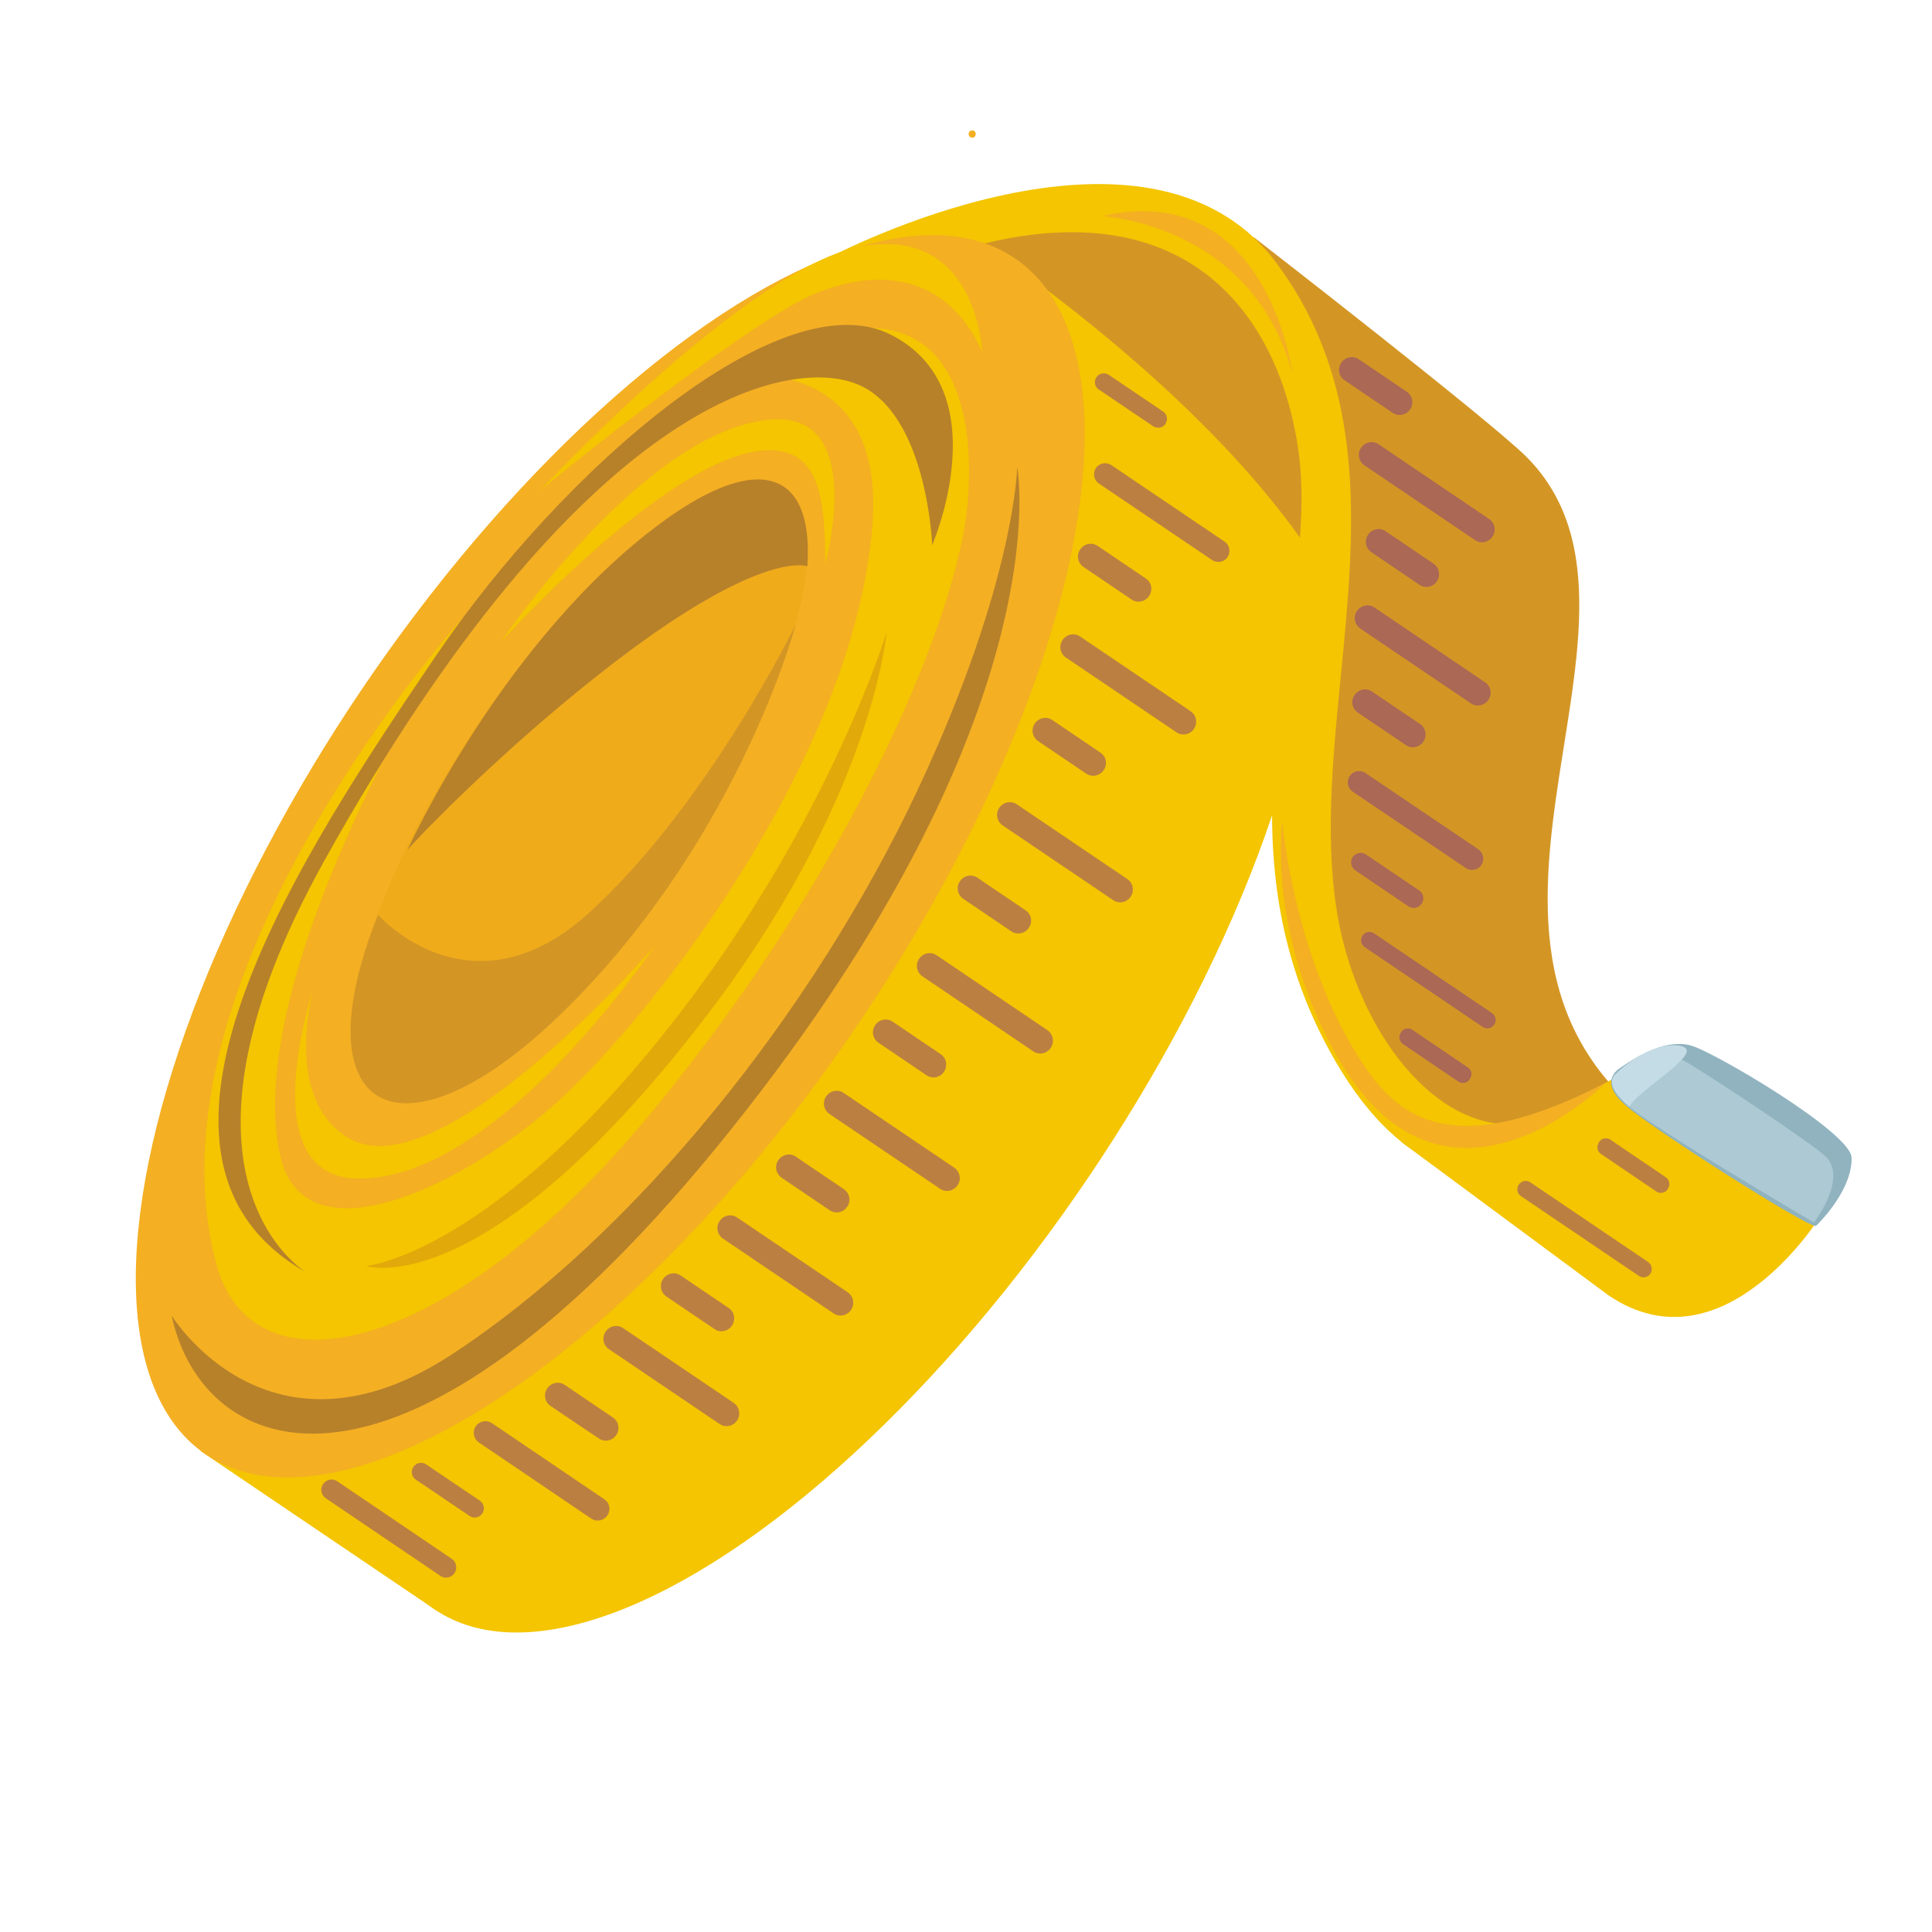 <svg xmlns="http://www.w3.org/2000/svg" xmlns:xlink="http://www.w3.org/1999/xlink" x="0px" y="0px" viewBox="0 0 800 800" style="enable-background:new 0 0 800 800;" xml:space="preserve"><style type="text/css">	.Ombre_x0020_portée{fill:none;}	.Lueur_x0020_externe_x0020_5 pt{fill:none;}	.Néon_x0020_bleu{fill:none;stroke:#8AACDA;stroke-width:7;stroke-linecap:round;stroke-linejoin:round;}	.Ton_x0020_clair_x0020_chrome{fill:url(#SVGID_1_);stroke:#FFFFFF;stroke-width:0.363;stroke-miterlimit:1;}	.Swing_GS{fill:#FFDD00;}	.Alysse_GS{fill:#A6D0E4;}	.st0{display:none;}	.st1{display:inline;}	.st2{fill:#F4C500;}	.st3{fill:#D39625;}	.st4{fill:#F4AF23;}	.st5{fill:#F0AB1B;}	.st6{fill:#B7812A;}	.st7{fill:#E2A90A;}	.st8{opacity:0.5;fill:#843A84;}	.st9{fill:#90B3BF;}	.st10{fill:#C5DCE6;}	.st11{opacity:0.54;fill:#C5DCE6;}</style><linearGradient id="SVGID_1_" gradientUnits="userSpaceOnUse" x1="0" y1="0" x2="6.123234e-17" y2="-1">	<stop offset="0" style="stop-color:#656565"></stop>	<stop offset="0.618" style="stop-color:#1B1B1B"></stop>	<stop offset="0.629" style="stop-color:#545454"></stop>	<stop offset="0.983" style="stop-color:#3E3E3E"></stop></linearGradient><g id="Calque_1" class="st0">	<g id="_x36_Bvx4F_00000140720933687112242500000015097019015955675537_" class="st1">					<image style="overflow:visible;" width="563" height="475" id="_x36_Bvx4F" transform="matrix(1 0 0 1 118.5 162.5)">		</image>	</g></g><g id="Calque_2"></g><g id="Calque_3">	<g>					<ellipse transform="matrix(0.56 -0.828 0.828 0.56 -193.378 472.197)" class="st2" cx="348.2" cy="418.3" rx="299.9" ry="124"></ellipse>					<rect x="0.7" y="327.2" transform="matrix(0.56 -0.828 0.828 0.56 -188.297 418.161)" class="st2" width="598.3" height="118.5"></rect>		<path class="st3" d="M402,97.7c0,0,131.2,84.3,162.2,173.1c31,88.8,41-86.2-46.5-152S402,97.7,402,97.7z"></path>		<path class="st3" d="M519,98.1c0,0,98.4,76.3,113.2,91.2c69,69.6-60.2,213.7,69.3,286.9c41.8,23.6-100.7,40.3-144.7-53.9    C512.7,328.1,571.9,219.5,519,98.1z"></path>		<path class="st2" d="M678.6,452.2l75.4,51.1c0,0-40.3,65.3-87.9,33.1l-86.2-63.8C579.9,472.5,631.4,499.9,678.6,452.2z"></path>		<path class="st2" d="M343.4,106.6c0,0,19.6,7,54.1-3.1c94.9-27.8,132.3,28.5,140.1,82.7c9.4,65.9-36,153.4,10.4,244.1    c54.8,107,128.1,29,128.1,29s15.2-30.5-24-2.9c-43.8,30.9-89.7-21.2-98.7-80.1c-13-84.9,35-186.7-24.7-267.2    C475.1,36.6,343.4,106.6,343.4,106.6z"></path>					<ellipse transform="matrix(0.56 -0.828 0.828 0.56 -182.624 365.341)" class="st4" cx="252.9" cy="354.7" rx="299.1" ry="124"></ellipse>		<path class="st2" d="M191.8,255.7c0,0-134.3,148.4-102.2,267.8c15,55.7,97,38.3,180.8-63.6s126.4-205.5,130.3-251.7    C404.6,162,390,104.5,300.5,156c0,0,66.8-12.4,60.7,62c-7.9,97-93,205.7-132.7,240.3S125.6,521.8,116,478.5    C99,401.1,191.8,255.7,191.8,255.7z"></path>					<ellipse transform="matrix(0.56 -0.828 0.828 0.56 -165.239 342.8)" class="st5" cx="240.3" cy="327.1" rx="150.9" ry="50.3"></ellipse>		<path class="st6" d="M126.7,526.8c0,0-65.7-38.8,7.7-170.6c106-190.3,191.4-209,220.6-197.1C384,171,386,225.7,386,225.7    s27.9-64.2-17.1-87.1S233.3,193.5,180.2,272S41.1,478.1,126.7,526.8z"></path>		<path class="st7" d="M151.7,524.2c0,0,53.7-4.9,131.3-106.6c61.6-80.8,84.1-155.8,84.1-155.8s-5.6,69.6-76.3,161.1    C200.1,540.5,151.7,524.2,151.7,524.2z"></path>		<path class="st2" d="M129.7,409.6c0,0-12.8,45.5,14.7,61.7c38.2,22.5,126.6-79.5,126.6-79.5S206,489.4,147.7,488    C104,487,129.7,409.6,129.7,409.6z"></path>		<path class="st6" d="M71.1,544.8c0,0,40.2,65.6,115.9,16.1s149.6-141.4,193.3-234.5c40.2-85.8,40.9-133.1,40.9-133.1    s19.3,101.9-118.2,274S83.7,604.3,71.1,544.8z"></path>		<path class="st3" d="M156.5,378.8c0,0,38.5,43.7,87.6-1s85.4-119.2,85.4-119.2S307,344,237.6,414.6S122.9,463.3,156.5,378.8z"></path>		<path class="st6" d="M168.7,352c0,0,39.5-87.4,105.5-135.8c40.3-29.6,62.8-21,60.1,18.3c0,0-19.4-8-86.1,44.6    C204.1,313.8,169.7,350.4,168.7,352z"></path>		<path class="st2" d="M207.2,266.1c0,0,74.3-82.8,113.6-79.6c18,1.5,21,19.1,20.9,47.1c0,0,17.4-62.6-22-59.9    C267,177.4,207.2,266.1,207.2,266.1z"></path>		<path class="st2" d="M223.1,203.7c0.8-1.1,84.4-68.9,112.8-81.4s57.1-8,70.8,23.5c0,0-1.9-51.9-49.3-43.9    C310,109.8,223.1,203.7,223.1,203.7z"></path>		<path class="st4" d="M530.9,339.8c0,0,5.2,61.7,36.3,104.8c16.6,23,41.9,32.5,97.6,3.8c0,0-57.5,58.1-101.3,3.6    C547.7,432.3,526.7,387.1,530.9,339.8z"></path>		<path class="st8" d="M305.2,588.2L305.2,588.2c-1.6,2.4-4.9,3.1-7.3,1.4l-45.7-30.9c-2.4-1.6-3.1-4.9-1.4-7.3l0,0    c1.6-2.4,4.9-3.1,7.3-1.4l45.7,30.9C306.2,582.5,306.8,585.8,305.2,588.2z"></path>		<path class="st8" d="M188.2,651.4L188.2,651.4c-1.3,1.9-4,2.5-5.9,1.1l-47.4-32.1c-1.9-1.3-2.5-4-1.1-5.9l0,0    c1.3-1.9,4-2.5,5.9-1.1l47.4,32.1C189,646.8,189.5,649.5,188.2,651.4z"></path>		<path class="st8" d="M251.5,627.5L251.5,627.5c-1.5,2.2-4.5,2.8-6.7,1.3l-46.5-31.5c-2.2-1.5-2.8-4.5-1.3-6.7l0,0    c1.5-2.2,4.5-2.8,6.7-1.3l46.5,31.5C252.5,622.2,253,625.3,251.5,627.5z"></path>		<path class="st8" d="M255.2,594.2L255.2,594.2c-1.6,2.4-4.9,3.1-7.3,1.4L228,582.2c-2.4-1.6-3.1-4.9-1.4-7.3l0,0    c1.6-2.4,4.9-3.1,7.3-1.4l19.8,13.4C256.2,588.5,256.8,591.8,255.2,594.2z"></path>		<path class="st8" d="M352.4,542.4L352.4,542.4c-1.6,2.4-4.9,3.1-7.3,1.4l-45.7-30.9c-2.4-1.6-3.1-4.9-1.4-7.3l0,0    c1.6-2.4,4.9-3.1,7.3-1.4l45.7,30.9C353.4,536.7,354,540,352.4,542.4z"></path>		<path class="st8" d="M303.1,548.9L303.1,548.9c-1.6,2.4-4.9,3.1-7.3,1.4L276,536.9c-2.4-1.6-3.1-4.9-1.4-7.3l0,0    c1.6-2.4,4.9-3.1,7.3-1.4l19.8,13.4C304.1,543.2,304.7,546.4,303.1,548.9z"></path>		<path class="st8" d="M396.5,490.8L396.5,490.8c-1.6,2.4-4.9,3.1-7.3,1.4l-45.7-30.9c-2.4-1.6-3.1-4.9-1.4-7.3l0,0    c1.6-2.4,4.9-3.1,7.3-1.4l45.7,30.9C397.5,485.1,398.2,488.4,396.5,490.8z"></path>		<path class="st8" d="M350.8,499.7L350.8,499.7c-1.6,2.4-4.9,3.1-7.3,1.4l-19.8-13.4c-2.4-1.6-3.1-4.9-1.4-7.3l0,0    c1.6-2.4,4.9-3.1,7.3-1.4l19.8,13.4C351.8,494,352.5,497.3,350.8,499.7z"></path>		<path class="st8" d="M435.1,433.9L435.1,433.9c-1.6,2.4-4.9,3.1-7.3,1.4L382,404.3c-2.4-1.6-3.1-4.9-1.4-7.3l0,0    c1.6-2.4,4.9-3.1,7.3-1.4l45.7,30.9C436.1,428.2,436.7,431.4,435.1,433.9z"></path>		<path class="st8" d="M390.9,443.8L390.9,443.8c-1.6,2.4-4.9,3.1-7.3,1.4l-19.8-13.4c-2.4-1.6-3.1-4.9-1.4-7.3l0,0    c1.6-2.4,4.9-3.1,7.3-1.4l19.8,13.4C391.9,438.1,392.5,441.3,390.9,443.8z"></path>		<path class="st8" d="M468.2,371.3L468.2,371.3c-1.6,2.4-4.9,3.1-7.3,1.4l-45.7-30.9c-2.4-1.6-3.1-4.9-1.4-7.3l0,0    c1.6-2.4,4.9-3.1,7.3-1.4l45.7,30.9C469.2,365.6,469.8,368.8,468.2,371.3z"></path>		<path class="st8" d="M426,384.2L426,384.2c-1.6,2.4-4.9,3.1-7.3,1.4l-19.8-13.4c-2.4-1.6-3.1-4.9-1.4-7.3v0    c1.6-2.4,4.9-3.1,7.3-1.4l19.8,13.4C427.1,378.5,427.7,381.8,426,384.2z"></path>		<path class="st8" d="M494.4,301.8L494.4,301.8c-1.6,2.4-4.9,3.1-7.3,1.4l-45.7-30.9c-2.4-1.6-3.1-4.9-1.4-7.3l0,0    c1.6-2.4,4.9-3.1,7.3-1.4l45.7,30.9C495.4,296.1,496,299.3,494.4,301.8z"></path>		<path class="st8" d="M457,318.9L457,318.9c-1.6,2.4-4.9,3.1-7.3,1.4l-19.8-13.4c-2.4-1.6-3.1-4.9-1.4-7.3l0,0    c1.6-2.4,4.9-3.1,7.3-1.4l19.8,13.4C458.1,313.2,458.7,316.5,457,318.9z"></path>		<path class="st8" d="M613.4,358.2L613.4,358.2c-1.4,2.1-4.3,2.7-6.5,1.2l-46.8-31.6c-2.1-1.4-2.7-4.3-1.2-6.5v0    c1.4-2.1,4.3-2.7,6.5-1.2l46.8,31.6C614.3,353.2,614.8,356.1,613.4,358.2z"></path>		<path class="st8" d="M618.7,424.3L618.7,424.3c-1.1,1.6-3.2,2-4.8,0.9l-48.8-33c-1.6-1.1-2-3.2-0.9-4.8l0,0c1.1-1.6,3.2-2,4.8-0.9    l48.8,33C619.4,420.6,619.8,422.7,618.7,424.3z"></path>		<path class="st8" d="M683.4,527.4L683.4,527.4c-1.1,1.6-3.2,2-4.8,0.9l-48.8-33c-1.6-1.1-2-3.2-0.9-4.8l0,0c1.1-1.6,3.2-2,4.8-0.9    l48.8,33C684,523.7,684.4,525.8,683.4,527.4z"></path>		<path class="st8" d="M616.3,289.8L616.3,289.8c-1.6,2.4-4.9,3.1-7.3,1.4l-45.7-30.9c-2.4-1.6-3.1-4.9-1.4-7.3l0,0    c1.6-2.4,4.9-3.1,7.3-1.4l45.7,30.9C617.3,284.1,618,287.4,616.3,289.8z"></path>		<path class="st8" d="M618,222.2L618,222.2c-1.6,2.4-4.9,3.1-7.3,1.4L565,192.7c-2.4-1.6-3.1-4.9-1.4-7.3l0,0    c1.6-2.4,4.9-3.1,7.3-1.4l45.7,30.9C619,216.5,619.7,219.8,618,222.2z"></path>		<path class="st8" d="M588.7,374.2L588.7,374.2c-1.2,1.8-3.7,2.3-5.5,1.1l-22-14.9c-1.8-1.2-2.3-3.7-1.1-5.5l0,0    c1.2-1.8,3.7-2.3,5.5-1.1l22,14.9C589.5,369.8,589.9,372.3,588.7,374.2z"></path>		<path class="st8" d="M608.7,446.6l-0.2,0.4c-1,1.5-3.1,1.9-4.6,0.9l-23-15.6c-1.5-1-1.9-3.1-0.9-4.6l0.2-0.4    c1-1.5,3.1-1.9,4.6-0.9l23,15.6C609.4,443,609.8,445.1,608.7,446.6z"></path>		<path class="st8" d="M690.7,492.1l-0.2,0.4c-1,1.5-3.1,1.9-4.6,0.9l-23-15.6c-1.5-1-1.9-3.1-0.9-4.6l0.2-0.4    c1-1.5,3.1-1.9,4.6-0.9l23,15.6C691.3,488.5,691.7,490.6,690.7,492.1z"></path>		<path class="st8" d="M589.4,307.1L589.4,307.1c-1.6,2.4-4.9,3.1-7.3,1.4l-19.8-13.4c-2.4-1.6-3.1-4.9-1.4-7.3l0,0    c1.6-2.4,4.9-3.1,7.3-1.4l19.8,13.4C590.4,301.4,591,304.7,589.4,307.1z"></path>		<path class="st8" d="M595,240.7L595,240.7c-1.6,2.4-4.9,3.1-7.3,1.4l-19.8-13.4c-2.4-1.6-3.1-4.9-1.4-7.3l0,0    c1.6-2.4,4.9-3.1,7.3-1.4l19.8,13.4C596,235,596.6,238.3,595,240.7z"></path>		<path class="st8" d="M583.9,169.5L583.9,169.5c-1.6,2.4-4.9,3.1-7.3,1.4l-19.8-13.4c-2.4-1.6-3.1-4.9-1.4-7.3l0,0    c1.6-2.4,4.9-3.1,7.3-1.4l19.8,13.4C584.9,163.8,585.6,167,583.9,169.5z"></path>		<path class="st8" d="M508.3,230.7L508.3,230.7c-1.4,2.1-4.3,2.6-6.4,1.2L455,200.2c-2.1-1.4-2.6-4.3-1.2-6.4l0,0    c1.4-2.1,4.3-2.6,6.4-1.2l46.9,31.7C509.2,225.7,509.7,228.6,508.3,230.7z"></path>		<path class="st8" d="M475.8,246.8L475.8,246.8c-1.6,2.4-4.9,3.1-7.3,1.4l-19.8-13.4c-2.4-1.6-3.1-4.9-1.4-7.3v0    c1.6-2.4,4.9-3.1,7.3-1.4l19.8,13.4C476.8,241,477.5,244.3,475.8,246.8z"></path>		<path class="st8" d="M482.6,175.5L482.6,175.5c-1.1,1.7-3.4,2.1-5.1,1L455,161.3c-1.7-1.1-2.1-3.4-1-5.1l0,0    c1.1-1.7,3.4-2.1,5.1-1l22.5,15.2C483.3,171.5,483.7,173.8,482.6,175.5z"></path>		<path class="st8" d="M199.7,626.7L199.7,626.7c-1.2,1.8-3.6,2.2-5.3,1l-22.2-15c-1.8-1.2-2.2-3.6-1-5.3h0c1.2-1.8,3.6-2.2,5.3-1    l22.2,15C200.4,622.6,200.9,625,199.7,626.7z"></path>		<path class="st4" d="M456.3,89.5c0,0,62.4,3.1,78.9,65.4C535.2,154.9,525.1,73.7,456.3,89.5z"></path>		<path class="st9" d="M672.2,456.8c0,0-10.2-8.3-1.6-14.4c8.6-6.1,19.9-12.1,29.5-9.5c9.6,2.6,66.2,36,66.6,46.4    c0.4,10.4-8.4,22.1-14.7,28.3C750.1,509.5,679.3,464.4,672.2,456.8z"></path>		<path class="st10" d="M674.7,458.2c0,0-11-8.2-5.9-13.3c14.4-14.2,28.9-13.4,29.6-10.1C699.4,439.6,678.3,451.8,674.7,458.2z"></path>		<path class="st11" d="M751.1,506.2c0,0-72-42.2-78.6-49.8c-6.6-7.6-5-10.9,2.3-14.6c7.3-3.7,17.6-4.7,22.2-2.7    c4.5,2,55,35.3,59.4,40.2C764.8,488.6,751.1,506.2,751.1,506.2z"></path>	</g>	<g>		<g>			<path class="st4" d="M402.6,57c1.9,0,1.9-3,0-3C400.6,54,400.6,57,402.6,57L402.6,57z"></path>		</g>	</g></g></svg>